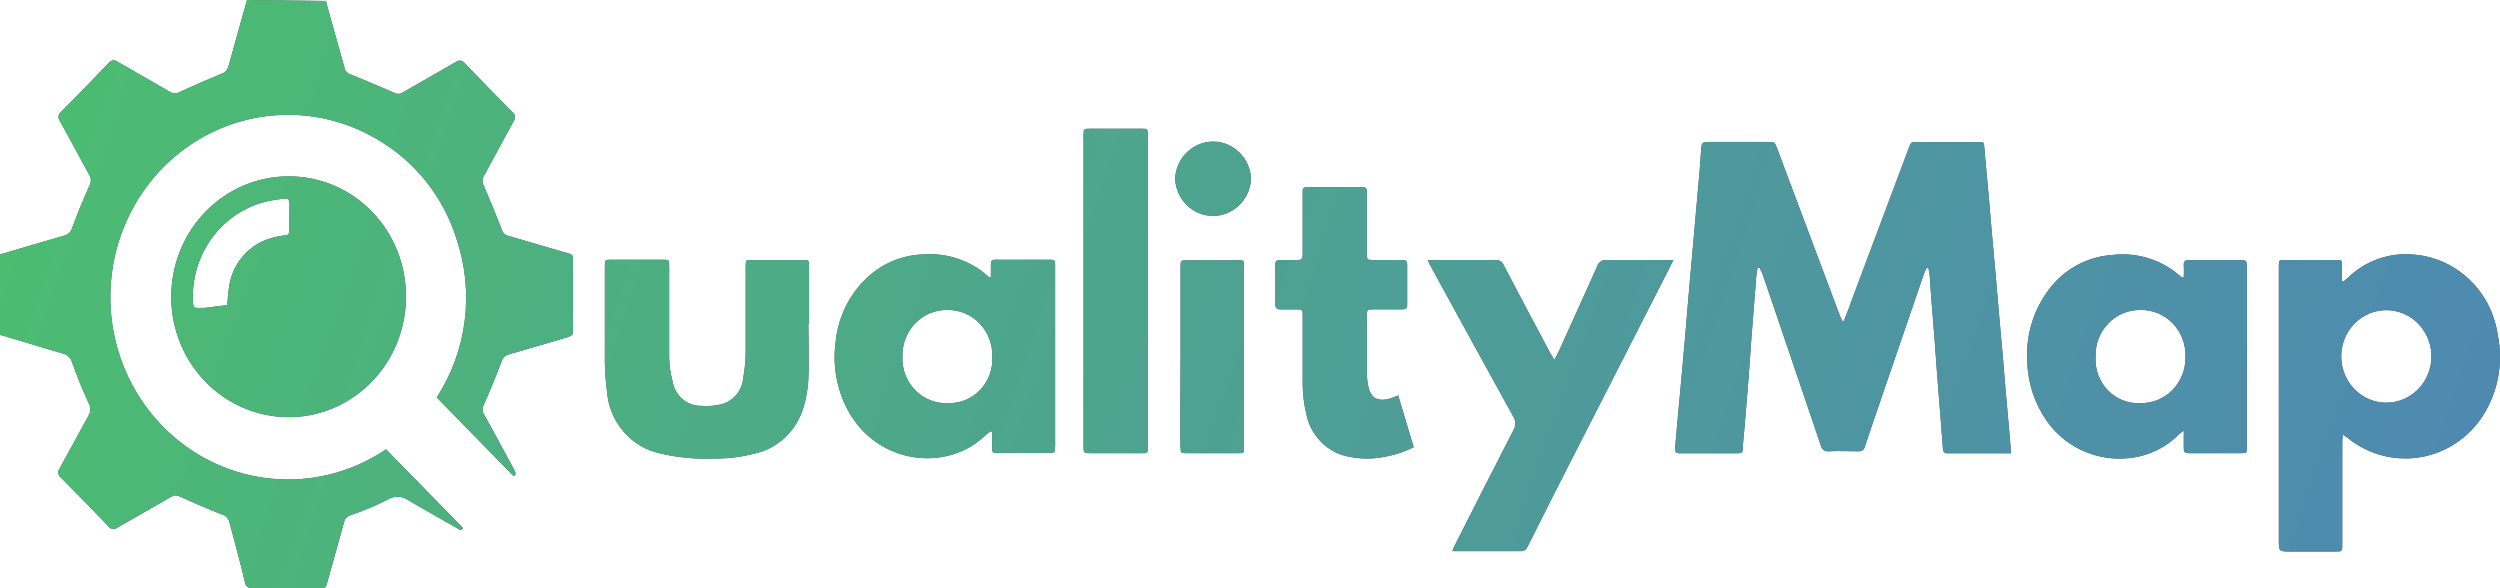 <svg width="136" height="32" viewBox="0 0 136 32" fill="none" xmlns="http://www.w3.org/2000/svg">
<g id="Vector">
<path d="M17.726 0.054C18.062 1.256 18.403 2.457 18.735 3.664C18.751 3.759 18.794 3.847 18.859 3.917C18.924 3.987 19.008 4.036 19.099 4.058C19.887 4.373 20.665 4.713 21.438 5.043C21.505 5.084 21.582 5.106 21.661 5.106C21.739 5.106 21.817 5.084 21.884 5.043C22.844 4.486 23.833 3.935 24.803 3.369C24.839 3.34 24.88 3.32 24.924 3.308C24.967 3.297 25.013 3.294 25.057 3.3C25.102 3.307 25.145 3.322 25.184 3.346C25.223 3.369 25.256 3.4 25.283 3.437C26.133 4.329 26.988 5.205 27.857 6.077C27.898 6.105 27.933 6.141 27.96 6.183C27.986 6.225 28.004 6.272 28.012 6.322C28.019 6.372 28.017 6.422 28.004 6.471C27.992 6.52 27.969 6.565 27.938 6.604C27.396 7.589 26.873 8.574 26.33 9.559C26.279 9.645 26.252 9.744 26.252 9.845C26.252 9.945 26.279 10.044 26.33 10.13C26.666 10.899 26.983 11.682 27.29 12.47C27.312 12.558 27.357 12.638 27.421 12.701C27.484 12.765 27.564 12.809 27.65 12.829L30.834 13.76C31.17 13.858 31.17 13.858 31.17 14.203V17.867C31.17 18.236 31.17 18.236 30.829 18.36C29.777 18.665 28.726 18.98 27.674 19.28C27.578 19.306 27.491 19.357 27.421 19.429C27.35 19.501 27.3 19.591 27.276 19.689C26.978 20.477 26.658 21.255 26.316 22.024C26.273 22.099 26.251 22.183 26.251 22.27C26.251 22.356 26.273 22.441 26.316 22.516C26.873 23.501 27.415 24.535 27.962 25.54C28.044 25.693 28.107 25.821 27.934 25.895L23.757 21.62C24.568 20.37 25.089 18.945 25.278 17.456C25.467 15.966 25.319 14.452 24.846 13.031C24.146 10.771 22.652 8.858 20.655 7.663C19.173 6.749 17.479 6.26 15.75 6.246C14.021 6.232 12.32 6.694 10.824 7.583C9.328 8.473 8.092 9.757 7.244 11.303C6.397 12.85 5.969 14.6 6.006 16.374C6.042 18.147 6.542 19.878 7.452 21.386C8.363 22.893 9.65 24.123 11.182 24.947C12.713 25.771 14.431 26.159 16.159 26.07C17.885 25.981 19.558 25.419 21.001 24.442L25.183 28.721C25.12 28.884 24.991 28.825 24.846 28.721C23.982 28.229 23.108 27.736 22.263 27.244C22.088 27.111 21.878 27.035 21.66 27.027C21.443 27.019 21.228 27.079 21.044 27.2C20.41 27.524 19.754 27.799 19.08 28.022C18.988 28.044 18.905 28.093 18.84 28.163C18.775 28.233 18.732 28.321 18.715 28.416C18.418 29.494 18.115 30.568 17.813 31.647C17.717 31.996 17.717 31.996 17.332 31.996C16.132 31.996 14.932 31.996 13.727 31.996C13.68 32.003 13.633 32.001 13.588 31.988C13.542 31.976 13.5 31.955 13.463 31.925C13.425 31.896 13.394 31.859 13.371 31.817C13.348 31.775 13.334 31.729 13.328 31.681C13.074 30.588 12.762 29.504 12.483 28.416C12.461 28.317 12.413 28.226 12.344 28.152C12.276 28.079 12.19 28.025 12.094 27.997C11.312 27.692 10.543 27.352 9.78 27.012C9.713 26.971 9.637 26.949 9.559 26.949C9.481 26.949 9.405 26.971 9.338 27.012C8.378 27.574 7.384 28.12 6.414 28.687C6.376 28.721 6.331 28.747 6.283 28.762C6.234 28.777 6.183 28.781 6.133 28.775C6.083 28.768 6.034 28.751 5.991 28.724C5.948 28.697 5.91 28.661 5.882 28.618C5.037 27.727 4.177 26.85 3.308 25.978C3.272 25.951 3.241 25.916 3.218 25.876C3.196 25.836 3.18 25.792 3.174 25.746C3.168 25.701 3.171 25.654 3.182 25.609C3.194 25.564 3.213 25.523 3.241 25.486C3.774 24.53 4.288 23.565 4.816 22.61C4.879 22.506 4.913 22.385 4.913 22.262C4.913 22.14 4.879 22.019 4.816 21.915C4.484 21.206 4.196 20.472 3.927 19.734C3.899 19.614 3.839 19.505 3.755 19.418C3.67 19.331 3.564 19.27 3.447 19.241C2.305 18.901 1.152 18.552 0 18.212V13.844C1.162 13.499 2.324 13.149 3.491 12.819C3.596 12.793 3.693 12.738 3.771 12.66C3.849 12.582 3.905 12.484 3.932 12.376C4.22 11.608 4.528 10.849 4.864 10.101C4.915 10.015 4.941 9.916 4.941 9.815C4.941 9.714 4.915 9.616 4.864 9.529C4.321 8.544 3.798 7.56 3.255 6.575C3.227 6.538 3.207 6.496 3.195 6.451C3.183 6.406 3.18 6.36 3.187 6.314C3.193 6.268 3.208 6.223 3.231 6.184C3.255 6.144 3.286 6.109 3.322 6.082C4.196 5.205 5.061 4.319 5.915 3.423C5.942 3.385 5.976 3.354 6.015 3.331C6.054 3.307 6.097 3.292 6.142 3.286C6.187 3.28 6.232 3.283 6.276 3.296C6.319 3.308 6.36 3.33 6.395 3.359C7.356 3.915 8.316 4.457 9.276 5.013C9.349 5.057 9.432 5.079 9.516 5.079C9.6 5.079 9.683 5.057 9.756 5.013C10.495 4.669 11.245 4.344 12.008 4.028C12.113 4 12.209 3.943 12.285 3.863C12.361 3.784 12.415 3.684 12.44 3.575C12.762 2.379 13.103 1.192 13.439 0L17.726 0.054ZM109.344 23.9C109.267 23.014 109.185 22.132 109.108 21.245C109.055 20.664 109.017 20.083 108.964 19.507L108.719 16.754C108.667 16.198 108.623 15.636 108.575 15.08L108.331 12.366C108.282 11.8 108.239 11.229 108.186 10.662C108.11 9.795 108.023 8.934 107.951 8.072C107.922 7.732 107.951 7.727 107.601 7.727H104.312C103.961 7.727 103.957 7.727 103.832 8.072C102.839 10.728 101.844 13.382 100.845 16.035C100.668 16.528 100.485 17.02 100.303 17.473H100.236C100.18 17.374 100.131 17.272 100.087 17.168L96.673 8.067C96.543 7.727 96.543 7.722 96.193 7.722H92.971C92.597 7.722 92.568 7.757 92.539 8.16C92.51 8.564 92.486 8.968 92.453 9.372C92.376 10.248 92.294 11.12 92.218 11.997C92.165 12.583 92.117 13.174 92.064 13.765C91.992 14.627 91.905 15.493 91.833 16.355C91.781 16.956 91.737 17.557 91.685 18.158C91.608 19.064 91.526 19.975 91.44 20.881C91.387 21.492 91.325 22.102 91.272 22.713C91.219 23.324 91.176 23.831 91.123 24.387C91.123 24.584 91.166 24.658 91.373 24.658C92.434 24.658 93.499 24.658 94.561 24.658C94.738 24.658 94.81 24.604 94.815 24.412C94.815 24.062 94.863 23.713 94.892 23.363C94.969 22.413 95.055 21.462 95.127 20.512C95.185 19.812 95.223 19.108 95.276 18.409C95.358 17.36 95.439 16.306 95.526 15.257C95.526 15.025 95.583 14.799 95.612 14.568H95.713C95.776 14.671 95.83 14.78 95.876 14.893C96.063 15.419 96.236 15.951 96.419 16.478C97.299 19.066 98.176 21.648 99.05 24.225C99.066 24.326 99.121 24.417 99.201 24.478C99.282 24.538 99.383 24.564 99.482 24.55C100.02 24.525 100.557 24.55 101.09 24.55C101.174 24.563 101.258 24.542 101.327 24.491C101.395 24.44 101.441 24.364 101.455 24.279C101.729 23.447 102.017 22.619 102.3 21.787C103.088 19.489 103.875 17.191 104.662 14.893C104.708 14.783 104.759 14.676 104.816 14.572H104.912C104.912 14.705 104.965 14.838 104.974 14.971C105.008 15.39 105.027 15.804 105.061 16.222C105.118 16.966 105.181 17.7 105.239 18.453C105.287 19.088 105.33 19.724 105.378 20.359C105.44 21.122 105.503 21.886 105.56 22.654C105.608 23.245 105.651 23.836 105.695 24.427C105.692 24.46 105.697 24.493 105.708 24.523C105.72 24.554 105.738 24.582 105.762 24.604C105.786 24.626 105.814 24.643 105.845 24.652C105.875 24.662 105.908 24.664 105.939 24.658H109.396C109.372 24.378 109.368 24.136 109.344 23.9ZM127.675 23.792C128.206 24.23 128.817 24.554 129.473 24.744C130.129 24.934 130.815 24.987 131.491 24.899C132.167 24.81 132.819 24.583 133.407 24.23C133.995 23.878 134.508 23.407 134.915 22.846C135.383 22.185 135.711 21.43 135.876 20.631C136.042 19.832 136.041 19.006 135.875 18.207C135.706 17.042 135.152 15.973 134.304 15.178C133.457 14.383 132.369 13.912 131.223 13.844C130.583 13.792 129.94 13.879 129.335 14.1C128.73 14.32 128.177 14.669 127.713 15.124L127.478 15.321L127.401 15.291V14.479C127.401 14.149 127.401 14.144 127.084 14.144H124.285C123.978 14.144 123.973 14.144 123.968 14.449V29.366C123.968 30.002 123.968 30.002 124.607 30.002H127.055C127.42 30.002 127.42 30.002 127.42 29.618V24.102C127.42 23.969 127.42 23.831 127.463 23.654C127.569 23.723 127.627 23.747 127.675 23.792ZM127.363 19.389C127.363 18.721 127.621 18.081 128.081 17.609C128.541 17.137 129.165 16.872 129.816 16.872C130.467 16.872 131.091 17.137 131.551 17.609C132.011 18.081 132.27 18.721 132.27 19.389C132.27 20.056 132.011 20.696 131.551 21.168C131.091 21.64 130.467 21.905 129.816 21.905C129.165 21.905 128.541 21.64 128.081 21.168C127.621 20.696 127.363 20.056 127.363 19.389ZM53.836 15.104C53.668 14.971 53.505 14.833 53.356 14.71C52.412 14.044 51.271 13.738 50.13 13.844C49.026 13.898 47.976 14.347 47.163 15.114C46.195 16.021 45.588 17.263 45.458 18.601C45.282 19.884 45.518 21.191 46.13 22.324C47.691 25.239 51.541 25.771 53.697 23.599C53.76 23.55 53.826 23.504 53.894 23.462L53.971 23.491C53.971 23.772 53.971 24.048 53.971 24.328C53.971 24.609 53.971 24.639 54.278 24.639H57.015C57.399 24.639 57.399 24.639 57.399 24.245C57.399 21.011 57.399 17.775 57.399 14.538C57.399 14.474 57.399 14.405 57.399 14.341C57.399 14.183 57.332 14.129 57.183 14.129C56.165 14.129 55.142 14.129 54.124 14.129C53.952 14.129 53.899 14.203 53.904 14.366C53.908 14.528 53.904 14.824 53.904 15.055L53.836 15.104ZM51.556 21.93C51.227 21.944 50.9 21.888 50.594 21.765C50.288 21.642 50.01 21.455 49.779 21.216C49.547 20.977 49.366 20.691 49.248 20.377C49.13 20.062 49.077 19.726 49.093 19.389C49.084 19.055 49.142 18.723 49.262 18.413C49.383 18.103 49.563 17.821 49.793 17.585C50.023 17.348 50.298 17.162 50.6 17.038C50.902 16.914 51.226 16.854 51.551 16.862C51.875 16.858 52.196 16.921 52.495 17.048C52.795 17.174 53.066 17.362 53.293 17.599C53.52 17.836 53.698 18.117 53.816 18.427C53.934 18.736 53.99 19.067 53.98 19.399C53.999 19.732 53.95 20.067 53.836 20.38C53.721 20.693 53.544 20.977 53.316 21.216C53.087 21.454 52.812 21.641 52.509 21.764C52.206 21.887 51.881 21.944 51.556 21.93ZM118.72 15.104L118.519 14.952L118.293 14.764C117.32 14.049 116.122 13.73 114.932 13.868C114.201 13.911 113.489 14.128 112.853 14.501C112.217 14.875 111.675 15.395 111.269 16.02C110.556 17.077 110.208 18.348 110.28 19.63C110.304 20.791 110.666 21.919 111.322 22.866C113.021 25.328 116.555 25.638 118.524 23.639C118.61 23.563 118.702 23.492 118.797 23.427C118.797 23.777 118.797 24.048 118.797 24.319C118.797 24.589 118.797 24.653 119.114 24.653H121.884C122.23 24.653 122.23 24.653 122.23 24.284V16.927C122.23 16.104 122.23 15.277 122.23 14.464C122.23 14.247 122.187 14.144 121.947 14.149C120.987 14.149 120.026 14.149 119.066 14.149C118.845 14.149 118.783 14.238 118.797 14.444C118.812 14.651 118.797 14.873 118.797 15.085L118.72 15.104ZM116.425 16.862C116.754 16.853 117.08 16.914 117.385 17.039C117.69 17.165 117.966 17.353 118.197 17.593C118.428 17.832 118.608 18.118 118.727 18.432C118.846 18.746 118.901 19.082 118.888 19.418C118.895 19.751 118.836 20.082 118.714 20.391C118.592 20.7 118.411 20.98 118.181 21.215C117.951 21.45 117.676 21.634 117.375 21.757C117.073 21.88 116.75 21.939 116.425 21.93C116.099 21.947 115.774 21.892 115.47 21.771C115.165 21.649 114.89 21.463 114.661 21.224C114.432 20.986 114.255 20.7 114.141 20.387C114.027 20.073 113.979 19.738 114.001 19.404C113.99 19.072 114.046 18.741 114.163 18.431C114.281 18.122 114.458 17.84 114.684 17.602C114.911 17.365 115.182 17.177 115.481 17.05C115.78 16.923 116.102 16.859 116.425 16.862ZM90.695 14.144C89.601 14.144 88.506 14.144 87.407 14.144C87.293 14.129 87.177 14.156 87.081 14.222C86.985 14.287 86.915 14.385 86.883 14.498C86.186 16.055 85.483 17.609 84.776 19.162C84.718 19.29 84.646 19.409 84.555 19.586C84.459 19.418 84.391 19.315 84.329 19.202C83.484 17.611 82.634 16.02 81.799 14.42C81.762 14.33 81.699 14.255 81.618 14.206C81.536 14.156 81.442 14.134 81.347 14.144C80.21 14.144 79.072 14.144 77.934 14.144C77.852 14.144 77.775 14.144 77.67 14.169L77.785 14.4C79.297 17.158 80.805 19.921 82.332 22.679C82.4 22.786 82.436 22.912 82.436 23.041C82.436 23.169 82.4 23.295 82.332 23.402C81.251 25.5 80.186 27.608 79.115 29.716C79.076 29.795 79.048 29.884 79.009 29.982H79.139C80.344 29.982 81.54 29.982 82.749 29.982C82.951 29.982 83.028 29.879 83.11 29.721C83.59 28.766 84.07 27.81 84.55 26.855L90.743 14.725L91.032 14.144H90.695ZM44.013 17.621V14.518C44.013 14.149 44.013 14.144 43.667 14.144H40.897C40.571 14.144 40.566 14.144 40.566 14.498C40.566 16.06 40.566 17.621 40.566 19.182C40.559 19.633 40.515 20.083 40.436 20.526C40.412 20.874 40.28 21.205 40.06 21.471C39.84 21.736 39.542 21.923 39.212 22.004C38.865 22.08 38.509 22.105 38.156 22.078C37.78 22.086 37.415 21.955 37.126 21.709C36.838 21.463 36.646 21.118 36.586 20.738C36.47 20.305 36.408 19.858 36.403 19.409C36.403 17.769 36.403 16.129 36.403 14.484C36.403 14.134 36.403 14.129 36.072 14.129H33.258C32.903 14.129 32.903 14.129 32.903 14.489C32.903 16.237 32.903 17.985 32.903 19.734C32.91 20.251 32.949 20.767 33.018 21.28C33.078 22.1 33.398 22.877 33.931 23.491C34.464 24.105 35.179 24.522 35.966 24.678C36.911 24.898 37.879 24.987 38.847 24.944C39.583 24.954 40.318 24.864 41.031 24.678C41.648 24.548 42.221 24.251 42.688 23.818C43.156 23.385 43.502 22.832 43.691 22.216C43.853 21.705 43.948 21.176 43.975 20.64C44.018 19.655 43.975 18.616 43.975 17.606L44.013 17.621ZM75.6 21.684C74.895 21.876 74.554 21.615 74.429 20.999C74.39 20.818 74.368 20.633 74.362 20.448C74.362 19.359 74.362 18.266 74.362 17.178C74.362 16.843 74.362 16.833 74.707 16.828C75.236 16.828 75.764 16.828 76.287 16.828C76.479 16.828 76.556 16.759 76.551 16.557C76.551 15.843 76.551 15.129 76.551 14.41C76.551 14.178 76.455 14.139 76.258 14.144C75.754 14.144 75.25 14.144 74.746 14.144C74.357 14.144 74.357 14.144 74.357 13.745C74.357 12.657 74.357 11.563 74.357 10.475C74.357 10.303 74.357 10.18 74.122 10.184H71.097C70.934 10.184 70.852 10.234 70.866 10.411C70.866 10.49 70.866 10.564 70.866 10.642C70.866 11.711 70.866 12.775 70.866 13.844C70.866 14.07 70.799 14.159 70.573 14.149C70.266 14.149 69.954 14.149 69.642 14.149C69.445 14.149 69.373 14.203 69.378 14.41C69.378 15.124 69.378 15.838 69.378 16.557C69.378 16.784 69.474 16.838 69.666 16.833C69.945 16.833 70.228 16.833 70.506 16.833C70.862 16.833 70.866 16.833 70.866 17.202C70.866 18.448 70.866 19.665 70.866 20.935C70.873 21.461 70.937 21.985 71.058 22.496C71.165 23.063 71.431 23.584 71.824 23.997C72.216 24.411 72.718 24.697 73.267 24.821C73.991 24.988 74.742 24.988 75.466 24.821C75.966 24.727 76.451 24.561 76.906 24.328L76.061 21.511C75.912 21.58 75.758 21.637 75.6 21.684ZM58.945 24.264C58.945 24.653 58.945 24.653 59.334 24.653H62.109C62.431 24.653 62.435 24.653 62.435 24.328V7.328C62.435 7.008 62.435 7.003 62.109 7.003H59.334C58.945 7.003 58.945 7.003 58.945 7.392V24.264ZM64.226 24.319C64.226 24.648 64.226 24.653 64.548 24.653H67.347C67.669 24.653 67.674 24.653 67.674 24.328V14.479C67.674 14.164 67.674 14.159 67.342 14.159H64.606C64.226 14.159 64.222 14.159 64.222 14.568V19.418C64.212 21.044 64.209 22.677 64.212 24.319H64.226ZM63.924 9.707C63.945 10.252 64.169 10.768 64.551 11.147C64.933 11.527 65.443 11.741 65.975 11.746C66.507 11.75 67.019 11.544 67.407 11.171C67.795 10.798 68.028 10.286 68.058 9.741C68.037 9.196 67.812 8.68 67.43 8.301C67.048 7.921 66.538 7.707 66.007 7.702C65.475 7.698 64.962 7.904 64.574 8.277C64.186 8.65 63.953 9.162 63.924 9.707ZM22.086 16.158C22.083 17.453 21.706 18.718 21.002 19.794C20.299 20.869 19.3 21.706 18.133 22.2C16.965 22.693 15.682 22.82 14.444 22.565C13.206 22.311 12.069 21.685 11.178 20.768C10.287 19.851 9.68 18.683 9.435 17.413C9.191 16.142 9.319 14.826 9.803 13.63C10.288 12.434 11.107 11.412 12.157 10.694C13.208 9.975 14.442 9.592 15.705 9.593C16.546 9.59 17.379 9.757 18.156 10.086C18.933 10.414 19.639 10.898 20.232 11.509C20.826 12.119 21.295 12.845 21.613 13.643C21.931 14.441 22.092 15.296 22.086 16.158ZM15.748 11.081C15.748 10.859 15.652 10.78 15.45 10.805C15.249 10.83 14.941 10.869 14.692 10.918C13.491 11.158 12.411 11.825 11.642 12.802C10.874 13.778 10.466 15.002 10.491 16.257C10.491 16.749 10.524 16.774 10.971 16.749H11.134L12.363 16.596C12.392 16.286 12.402 16.001 12.445 15.72C12.513 15.086 12.762 14.487 13.161 13.998C13.56 13.509 14.091 13.152 14.687 12.972C14.953 12.888 15.226 12.832 15.503 12.804C15.686 12.804 15.739 12.701 15.734 12.529C15.737 12.036 15.742 11.553 15.748 11.081Z" fill="#475467"/>
<path d="M17.726 0.054C18.062 1.256 18.403 2.457 18.735 3.664C18.751 3.759 18.794 3.847 18.859 3.917C18.924 3.987 19.008 4.036 19.099 4.058C19.887 4.373 20.665 4.713 21.438 5.043C21.505 5.084 21.582 5.106 21.661 5.106C21.739 5.106 21.817 5.084 21.884 5.043C22.844 4.486 23.833 3.935 24.803 3.369C24.839 3.34 24.88 3.32 24.924 3.308C24.967 3.297 25.013 3.294 25.057 3.3C25.102 3.307 25.145 3.322 25.184 3.346C25.223 3.369 25.256 3.4 25.283 3.437C26.133 4.329 26.988 5.205 27.857 6.077C27.898 6.105 27.933 6.141 27.96 6.183C27.986 6.225 28.004 6.272 28.012 6.322C28.019 6.372 28.017 6.422 28.004 6.471C27.992 6.52 27.969 6.565 27.938 6.604C27.396 7.589 26.873 8.574 26.33 9.559C26.279 9.645 26.252 9.744 26.252 9.845C26.252 9.945 26.279 10.044 26.33 10.13C26.666 10.899 26.983 11.682 27.29 12.47C27.312 12.558 27.357 12.638 27.421 12.701C27.484 12.765 27.564 12.809 27.65 12.829L30.834 13.76C31.17 13.858 31.17 13.858 31.17 14.203V17.867C31.17 18.236 31.17 18.236 30.829 18.36C29.777 18.665 28.726 18.98 27.674 19.28C27.578 19.306 27.491 19.357 27.421 19.429C27.35 19.501 27.3 19.591 27.276 19.689C26.978 20.477 26.658 21.255 26.316 22.024C26.273 22.099 26.251 22.183 26.251 22.27C26.251 22.356 26.273 22.441 26.316 22.516C26.873 23.501 27.415 24.535 27.962 25.54C28.044 25.693 28.107 25.821 27.934 25.895L23.757 21.62C24.568 20.37 25.089 18.945 25.278 17.456C25.467 15.966 25.319 14.452 24.846 13.031C24.146 10.771 22.652 8.858 20.655 7.663C19.173 6.749 17.479 6.26 15.75 6.246C14.021 6.232 12.32 6.694 10.824 7.583C9.328 8.473 8.092 9.757 7.244 11.303C6.397 12.85 5.969 14.6 6.006 16.374C6.042 18.147 6.542 19.878 7.452 21.386C8.363 22.893 9.65 24.123 11.182 24.947C12.713 25.771 14.431 26.159 16.159 26.07C17.885 25.981 19.558 25.419 21.001 24.442L25.183 28.721C25.12 28.884 24.991 28.825 24.846 28.721C23.982 28.229 23.108 27.736 22.263 27.244C22.088 27.111 21.878 27.035 21.66 27.027C21.443 27.019 21.228 27.079 21.044 27.2C20.41 27.524 19.754 27.799 19.08 28.022C18.988 28.044 18.905 28.093 18.84 28.163C18.775 28.233 18.732 28.321 18.715 28.416C18.418 29.494 18.115 30.568 17.813 31.647C17.717 31.996 17.717 31.996 17.332 31.996C16.132 31.996 14.932 31.996 13.727 31.996C13.68 32.003 13.633 32.001 13.588 31.988C13.542 31.976 13.5 31.955 13.463 31.925C13.425 31.896 13.394 31.859 13.371 31.817C13.348 31.775 13.334 31.729 13.328 31.681C13.074 30.588 12.762 29.504 12.483 28.416C12.461 28.317 12.413 28.226 12.344 28.152C12.276 28.079 12.19 28.025 12.094 27.997C11.312 27.692 10.543 27.352 9.78 27.012C9.713 26.971 9.637 26.949 9.559 26.949C9.481 26.949 9.405 26.971 9.338 27.012C8.378 27.574 7.384 28.12 6.414 28.687C6.376 28.721 6.331 28.747 6.283 28.762C6.234 28.777 6.183 28.781 6.133 28.775C6.083 28.768 6.034 28.751 5.991 28.724C5.948 28.697 5.91 28.661 5.882 28.618C5.037 27.727 4.177 26.85 3.308 25.978C3.272 25.951 3.241 25.916 3.218 25.876C3.196 25.836 3.18 25.792 3.174 25.746C3.168 25.701 3.171 25.654 3.182 25.609C3.194 25.564 3.213 25.523 3.241 25.486C3.774 24.53 4.288 23.565 4.816 22.61C4.879 22.506 4.913 22.385 4.913 22.262C4.913 22.14 4.879 22.019 4.816 21.915C4.484 21.206 4.196 20.472 3.927 19.734C3.899 19.614 3.839 19.505 3.755 19.418C3.67 19.331 3.564 19.27 3.447 19.241C2.305 18.901 1.152 18.552 0 18.212V13.844C1.162 13.499 2.324 13.149 3.491 12.819C3.596 12.793 3.693 12.738 3.771 12.66C3.849 12.582 3.905 12.484 3.932 12.376C4.22 11.608 4.528 10.849 4.864 10.101C4.915 10.015 4.941 9.916 4.941 9.815C4.941 9.714 4.915 9.616 4.864 9.529C4.321 8.544 3.798 7.56 3.255 6.575C3.227 6.538 3.207 6.496 3.195 6.451C3.183 6.406 3.18 6.36 3.187 6.314C3.193 6.268 3.208 6.223 3.231 6.184C3.255 6.144 3.286 6.109 3.322 6.082C4.196 5.205 5.061 4.319 5.915 3.423C5.942 3.385 5.976 3.354 6.015 3.331C6.054 3.307 6.097 3.292 6.142 3.286C6.187 3.28 6.232 3.283 6.276 3.296C6.319 3.308 6.36 3.33 6.395 3.359C7.356 3.915 8.316 4.457 9.276 5.013C9.349 5.057 9.432 5.079 9.516 5.079C9.6 5.079 9.683 5.057 9.756 5.013C10.495 4.669 11.245 4.344 12.008 4.028C12.113 4 12.209 3.943 12.285 3.863C12.361 3.784 12.415 3.684 12.44 3.575C12.762 2.379 13.103 1.192 13.439 0L17.726 0.054ZM109.344 23.9C109.267 23.014 109.185 22.132 109.108 21.245C109.055 20.664 109.017 20.083 108.964 19.507L108.719 16.754C108.667 16.198 108.623 15.636 108.575 15.08L108.331 12.366C108.282 11.8 108.239 11.229 108.186 10.662C108.11 9.795 108.023 8.934 107.951 8.072C107.922 7.732 107.951 7.727 107.601 7.727H104.312C103.961 7.727 103.957 7.727 103.832 8.072C102.839 10.728 101.844 13.382 100.845 16.035C100.668 16.528 100.485 17.02 100.303 17.473H100.236C100.18 17.374 100.131 17.272 100.087 17.168L96.673 8.067C96.543 7.727 96.543 7.722 96.193 7.722H92.971C92.597 7.722 92.568 7.757 92.539 8.16C92.51 8.564 92.486 8.968 92.453 9.372C92.376 10.248 92.294 11.12 92.218 11.997C92.165 12.583 92.117 13.174 92.064 13.765C91.992 14.627 91.905 15.493 91.833 16.355C91.781 16.956 91.737 17.557 91.685 18.158C91.608 19.064 91.526 19.975 91.44 20.881C91.387 21.492 91.325 22.102 91.272 22.713C91.219 23.324 91.176 23.831 91.123 24.387C91.123 24.584 91.166 24.658 91.373 24.658C92.434 24.658 93.499 24.658 94.561 24.658C94.738 24.658 94.81 24.604 94.815 24.412C94.815 24.062 94.863 23.713 94.892 23.363C94.969 22.413 95.055 21.462 95.127 20.512C95.185 19.812 95.223 19.108 95.276 18.409C95.358 17.36 95.439 16.306 95.526 15.257C95.526 15.025 95.583 14.799 95.612 14.568H95.713C95.776 14.671 95.83 14.78 95.876 14.893C96.063 15.419 96.236 15.951 96.419 16.478C97.299 19.066 98.176 21.648 99.05 24.225C99.066 24.326 99.121 24.417 99.201 24.478C99.282 24.538 99.383 24.564 99.482 24.55C100.02 24.525 100.557 24.55 101.09 24.55C101.174 24.563 101.258 24.542 101.327 24.491C101.395 24.44 101.441 24.364 101.455 24.279C101.729 23.447 102.017 22.619 102.3 21.787C103.088 19.489 103.875 17.191 104.662 14.893C104.708 14.783 104.759 14.676 104.816 14.572H104.912C104.912 14.705 104.965 14.838 104.974 14.971C105.008 15.39 105.027 15.804 105.061 16.222C105.118 16.966 105.181 17.7 105.239 18.453C105.287 19.088 105.33 19.724 105.378 20.359C105.44 21.122 105.503 21.886 105.56 22.654C105.608 23.245 105.651 23.836 105.695 24.427C105.692 24.46 105.697 24.493 105.708 24.523C105.72 24.554 105.738 24.582 105.762 24.604C105.786 24.626 105.814 24.643 105.845 24.652C105.875 24.662 105.908 24.664 105.939 24.658H109.396C109.372 24.378 109.368 24.136 109.344 23.9ZM127.675 23.792C128.206 24.23 128.817 24.554 129.473 24.744C130.129 24.934 130.815 24.987 131.491 24.899C132.167 24.81 132.819 24.583 133.407 24.23C133.995 23.878 134.508 23.407 134.915 22.846C135.383 22.185 135.711 21.43 135.876 20.631C136.042 19.832 136.041 19.006 135.875 18.207C135.706 17.042 135.152 15.973 134.304 15.178C133.457 14.383 132.369 13.912 131.223 13.844C130.583 13.792 129.94 13.879 129.335 14.1C128.73 14.32 128.177 14.669 127.713 15.124L127.478 15.321L127.401 15.291V14.479C127.401 14.149 127.401 14.144 127.084 14.144H124.285C123.978 14.144 123.973 14.144 123.968 14.449V29.366C123.968 30.002 123.968 30.002 124.607 30.002H127.055C127.42 30.002 127.42 30.002 127.42 29.618V24.102C127.42 23.969 127.42 23.831 127.463 23.654C127.569 23.723 127.627 23.747 127.675 23.792ZM127.363 19.389C127.363 18.721 127.621 18.081 128.081 17.609C128.541 17.137 129.165 16.872 129.816 16.872C130.467 16.872 131.091 17.137 131.551 17.609C132.011 18.081 132.27 18.721 132.27 19.389C132.27 20.056 132.011 20.696 131.551 21.168C131.091 21.64 130.467 21.905 129.816 21.905C129.165 21.905 128.541 21.64 128.081 21.168C127.621 20.696 127.363 20.056 127.363 19.389ZM53.836 15.104C53.668 14.971 53.505 14.833 53.356 14.71C52.412 14.044 51.271 13.738 50.13 13.844C49.026 13.898 47.976 14.347 47.163 15.114C46.195 16.021 45.588 17.263 45.458 18.601C45.282 19.884 45.518 21.191 46.13 22.324C47.691 25.239 51.541 25.771 53.697 23.599C53.76 23.55 53.826 23.504 53.894 23.462L53.971 23.491C53.971 23.772 53.971 24.048 53.971 24.328C53.971 24.609 53.971 24.639 54.278 24.639H57.015C57.399 24.639 57.399 24.639 57.399 24.245C57.399 21.011 57.399 17.775 57.399 14.538C57.399 14.474 57.399 14.405 57.399 14.341C57.399 14.183 57.332 14.129 57.183 14.129C56.165 14.129 55.142 14.129 54.124 14.129C53.952 14.129 53.899 14.203 53.904 14.366C53.908 14.528 53.904 14.824 53.904 15.055L53.836 15.104ZM51.556 21.93C51.227 21.944 50.9 21.888 50.594 21.765C50.288 21.642 50.01 21.455 49.779 21.216C49.547 20.977 49.366 20.691 49.248 20.377C49.13 20.062 49.077 19.726 49.093 19.389C49.084 19.055 49.142 18.723 49.262 18.413C49.383 18.103 49.563 17.821 49.793 17.585C50.023 17.348 50.298 17.162 50.6 17.038C50.902 16.914 51.226 16.854 51.551 16.862C51.875 16.858 52.196 16.921 52.495 17.048C52.795 17.174 53.066 17.362 53.293 17.599C53.52 17.836 53.698 18.117 53.816 18.427C53.934 18.736 53.99 19.067 53.98 19.399C53.999 19.732 53.95 20.067 53.836 20.38C53.721 20.693 53.544 20.977 53.316 21.216C53.087 21.454 52.812 21.641 52.509 21.764C52.206 21.887 51.881 21.944 51.556 21.93ZM118.72 15.104L118.519 14.952L118.293 14.764C117.32 14.049 116.122 13.73 114.932 13.868C114.201 13.911 113.489 14.128 112.853 14.501C112.217 14.875 111.675 15.395 111.269 16.02C110.556 17.077 110.208 18.348 110.28 19.63C110.304 20.791 110.666 21.919 111.322 22.866C113.021 25.328 116.555 25.638 118.524 23.639C118.61 23.563 118.702 23.492 118.797 23.427C118.797 23.777 118.797 24.048 118.797 24.319C118.797 24.589 118.797 24.653 119.114 24.653H121.884C122.23 24.653 122.23 24.653 122.23 24.284V16.927C122.23 16.104 122.23 15.277 122.23 14.464C122.23 14.247 122.187 14.144 121.947 14.149C120.987 14.149 120.026 14.149 119.066 14.149C118.845 14.149 118.783 14.238 118.797 14.444C118.812 14.651 118.797 14.873 118.797 15.085L118.72 15.104ZM116.425 16.862C116.754 16.853 117.08 16.914 117.385 17.039C117.69 17.165 117.966 17.353 118.197 17.593C118.428 17.832 118.608 18.118 118.727 18.432C118.846 18.746 118.901 19.082 118.888 19.418C118.895 19.751 118.836 20.082 118.714 20.391C118.592 20.7 118.411 20.98 118.181 21.215C117.951 21.45 117.676 21.634 117.375 21.757C117.073 21.88 116.75 21.939 116.425 21.93C116.099 21.947 115.774 21.892 115.47 21.771C115.165 21.649 114.89 21.463 114.661 21.224C114.432 20.986 114.255 20.7 114.141 20.387C114.027 20.073 113.979 19.738 114.001 19.404C113.99 19.072 114.046 18.741 114.163 18.431C114.281 18.122 114.458 17.84 114.684 17.602C114.911 17.365 115.182 17.177 115.481 17.05C115.78 16.923 116.102 16.859 116.425 16.862ZM90.695 14.144C89.601 14.144 88.506 14.144 87.407 14.144C87.293 14.129 87.177 14.156 87.081 14.222C86.985 14.287 86.915 14.385 86.883 14.498C86.186 16.055 85.483 17.609 84.776 19.162C84.718 19.29 84.646 19.409 84.555 19.586C84.459 19.418 84.391 19.315 84.329 19.202C83.484 17.611 82.634 16.02 81.799 14.42C81.762 14.33 81.699 14.255 81.618 14.206C81.536 14.156 81.442 14.134 81.347 14.144C80.21 14.144 79.072 14.144 77.934 14.144C77.852 14.144 77.775 14.144 77.67 14.169L77.785 14.4C79.297 17.158 80.805 19.921 82.332 22.679C82.4 22.786 82.436 22.912 82.436 23.041C82.436 23.169 82.4 23.295 82.332 23.402C81.251 25.5 80.186 27.608 79.115 29.716C79.076 29.795 79.048 29.884 79.009 29.982H79.139C80.344 29.982 81.54 29.982 82.749 29.982C82.951 29.982 83.028 29.879 83.11 29.721C83.59 28.766 84.07 27.81 84.55 26.855L90.743 14.725L91.032 14.144H90.695ZM44.013 17.621V14.518C44.013 14.149 44.013 14.144 43.667 14.144H40.897C40.571 14.144 40.566 14.144 40.566 14.498C40.566 16.06 40.566 17.621 40.566 19.182C40.559 19.633 40.515 20.083 40.436 20.526C40.412 20.874 40.28 21.205 40.06 21.471C39.84 21.736 39.542 21.923 39.212 22.004C38.865 22.08 38.509 22.105 38.156 22.078C37.78 22.086 37.415 21.955 37.126 21.709C36.838 21.463 36.646 21.118 36.586 20.738C36.47 20.305 36.408 19.858 36.403 19.409C36.403 17.769 36.403 16.129 36.403 14.484C36.403 14.134 36.403 14.129 36.072 14.129H33.258C32.903 14.129 32.903 14.129 32.903 14.489C32.903 16.237 32.903 17.985 32.903 19.734C32.91 20.251 32.949 20.767 33.018 21.28C33.078 22.1 33.398 22.877 33.931 23.491C34.464 24.105 35.179 24.522 35.966 24.678C36.911 24.898 37.879 24.987 38.847 24.944C39.583 24.954 40.318 24.864 41.031 24.678C41.648 24.548 42.221 24.251 42.688 23.818C43.156 23.385 43.502 22.832 43.691 22.216C43.853 21.705 43.948 21.176 43.975 20.64C44.018 19.655 43.975 18.616 43.975 17.606L44.013 17.621ZM75.6 21.684C74.895 21.876 74.554 21.615 74.429 20.999C74.39 20.818 74.368 20.633 74.362 20.448C74.362 19.359 74.362 18.266 74.362 17.178C74.362 16.843 74.362 16.833 74.707 16.828C75.236 16.828 75.764 16.828 76.287 16.828C76.479 16.828 76.556 16.759 76.551 16.557C76.551 15.843 76.551 15.129 76.551 14.41C76.551 14.178 76.455 14.139 76.258 14.144C75.754 14.144 75.25 14.144 74.746 14.144C74.357 14.144 74.357 14.144 74.357 13.745C74.357 12.657 74.357 11.563 74.357 10.475C74.357 10.303 74.357 10.18 74.122 10.184H71.097C70.934 10.184 70.852 10.234 70.866 10.411C70.866 10.49 70.866 10.564 70.866 10.642C70.866 11.711 70.866 12.775 70.866 13.844C70.866 14.07 70.799 14.159 70.573 14.149C70.266 14.149 69.954 14.149 69.642 14.149C69.445 14.149 69.373 14.203 69.378 14.41C69.378 15.124 69.378 15.838 69.378 16.557C69.378 16.784 69.474 16.838 69.666 16.833C69.945 16.833 70.228 16.833 70.506 16.833C70.862 16.833 70.866 16.833 70.866 17.202C70.866 18.448 70.866 19.665 70.866 20.935C70.873 21.461 70.937 21.985 71.058 22.496C71.165 23.063 71.431 23.584 71.824 23.997C72.216 24.411 72.718 24.697 73.267 24.821C73.991 24.988 74.742 24.988 75.466 24.821C75.966 24.727 76.451 24.561 76.906 24.328L76.061 21.511C75.912 21.58 75.758 21.637 75.6 21.684ZM58.945 24.264C58.945 24.653 58.945 24.653 59.334 24.653H62.109C62.431 24.653 62.435 24.653 62.435 24.328V7.328C62.435 7.008 62.435 7.003 62.109 7.003H59.334C58.945 7.003 58.945 7.003 58.945 7.392V24.264ZM64.226 24.319C64.226 24.648 64.226 24.653 64.548 24.653H67.347C67.669 24.653 67.674 24.653 67.674 24.328V14.479C67.674 14.164 67.674 14.159 67.342 14.159H64.606C64.226 14.159 64.222 14.159 64.222 14.568V19.418C64.212 21.044 64.209 22.677 64.212 24.319H64.226ZM63.924 9.707C63.945 10.252 64.169 10.768 64.551 11.147C64.933 11.527 65.443 11.741 65.975 11.746C66.507 11.75 67.019 11.544 67.407 11.171C67.795 10.798 68.028 10.286 68.058 9.741C68.037 9.196 67.812 8.68 67.43 8.301C67.048 7.921 66.538 7.707 66.007 7.702C65.475 7.698 64.962 7.904 64.574 8.277C64.186 8.65 63.953 9.162 63.924 9.707ZM22.086 16.158C22.083 17.453 21.706 18.718 21.002 19.794C20.299 20.869 19.3 21.706 18.133 22.2C16.965 22.693 15.682 22.82 14.444 22.565C13.206 22.311 12.069 21.685 11.178 20.768C10.287 19.851 9.68 18.683 9.435 17.413C9.191 16.142 9.319 14.826 9.803 13.63C10.288 12.434 11.107 11.412 12.157 10.694C13.208 9.975 14.442 9.592 15.705 9.593C16.546 9.59 17.379 9.757 18.156 10.086C18.933 10.414 19.639 10.898 20.232 11.509C20.826 12.119 21.295 12.845 21.613 13.643C21.931 14.441 22.092 15.296 22.086 16.158ZM15.748 11.081C15.748 10.859 15.652 10.78 15.45 10.805C15.249 10.83 14.941 10.869 14.692 10.918C13.491 11.158 12.411 11.825 11.642 12.802C10.874 13.778 10.466 15.002 10.491 16.257C10.491 16.749 10.524 16.774 10.971 16.749H11.134L12.363 16.596C12.392 16.286 12.402 16.001 12.445 15.72C12.513 15.086 12.762 14.487 13.161 13.998C13.56 13.509 14.091 13.152 14.687 12.972C14.953 12.888 15.226 12.832 15.503 12.804C15.686 12.804 15.739 12.701 15.734 12.529C15.737 12.036 15.742 11.553 15.748 11.081Z" fill="url(#paint0_linear_185_7981)"/>
</g>
<defs>
<linearGradient id="paint0_linear_185_7981" x1="4.905" y1="-1.395" x2="232.733" y2="76.386" gradientUnits="userSpaceOnUse">
<stop stop-color="#4CBC71"/>
<stop offset="0.34" stop-color="#4E9B9A"/>
<stop offset="0.78" stop-color="#4F76C9"/>
<stop offset="1" stop-color="#5067DB"/>
</linearGradient>
</defs>
</svg>

